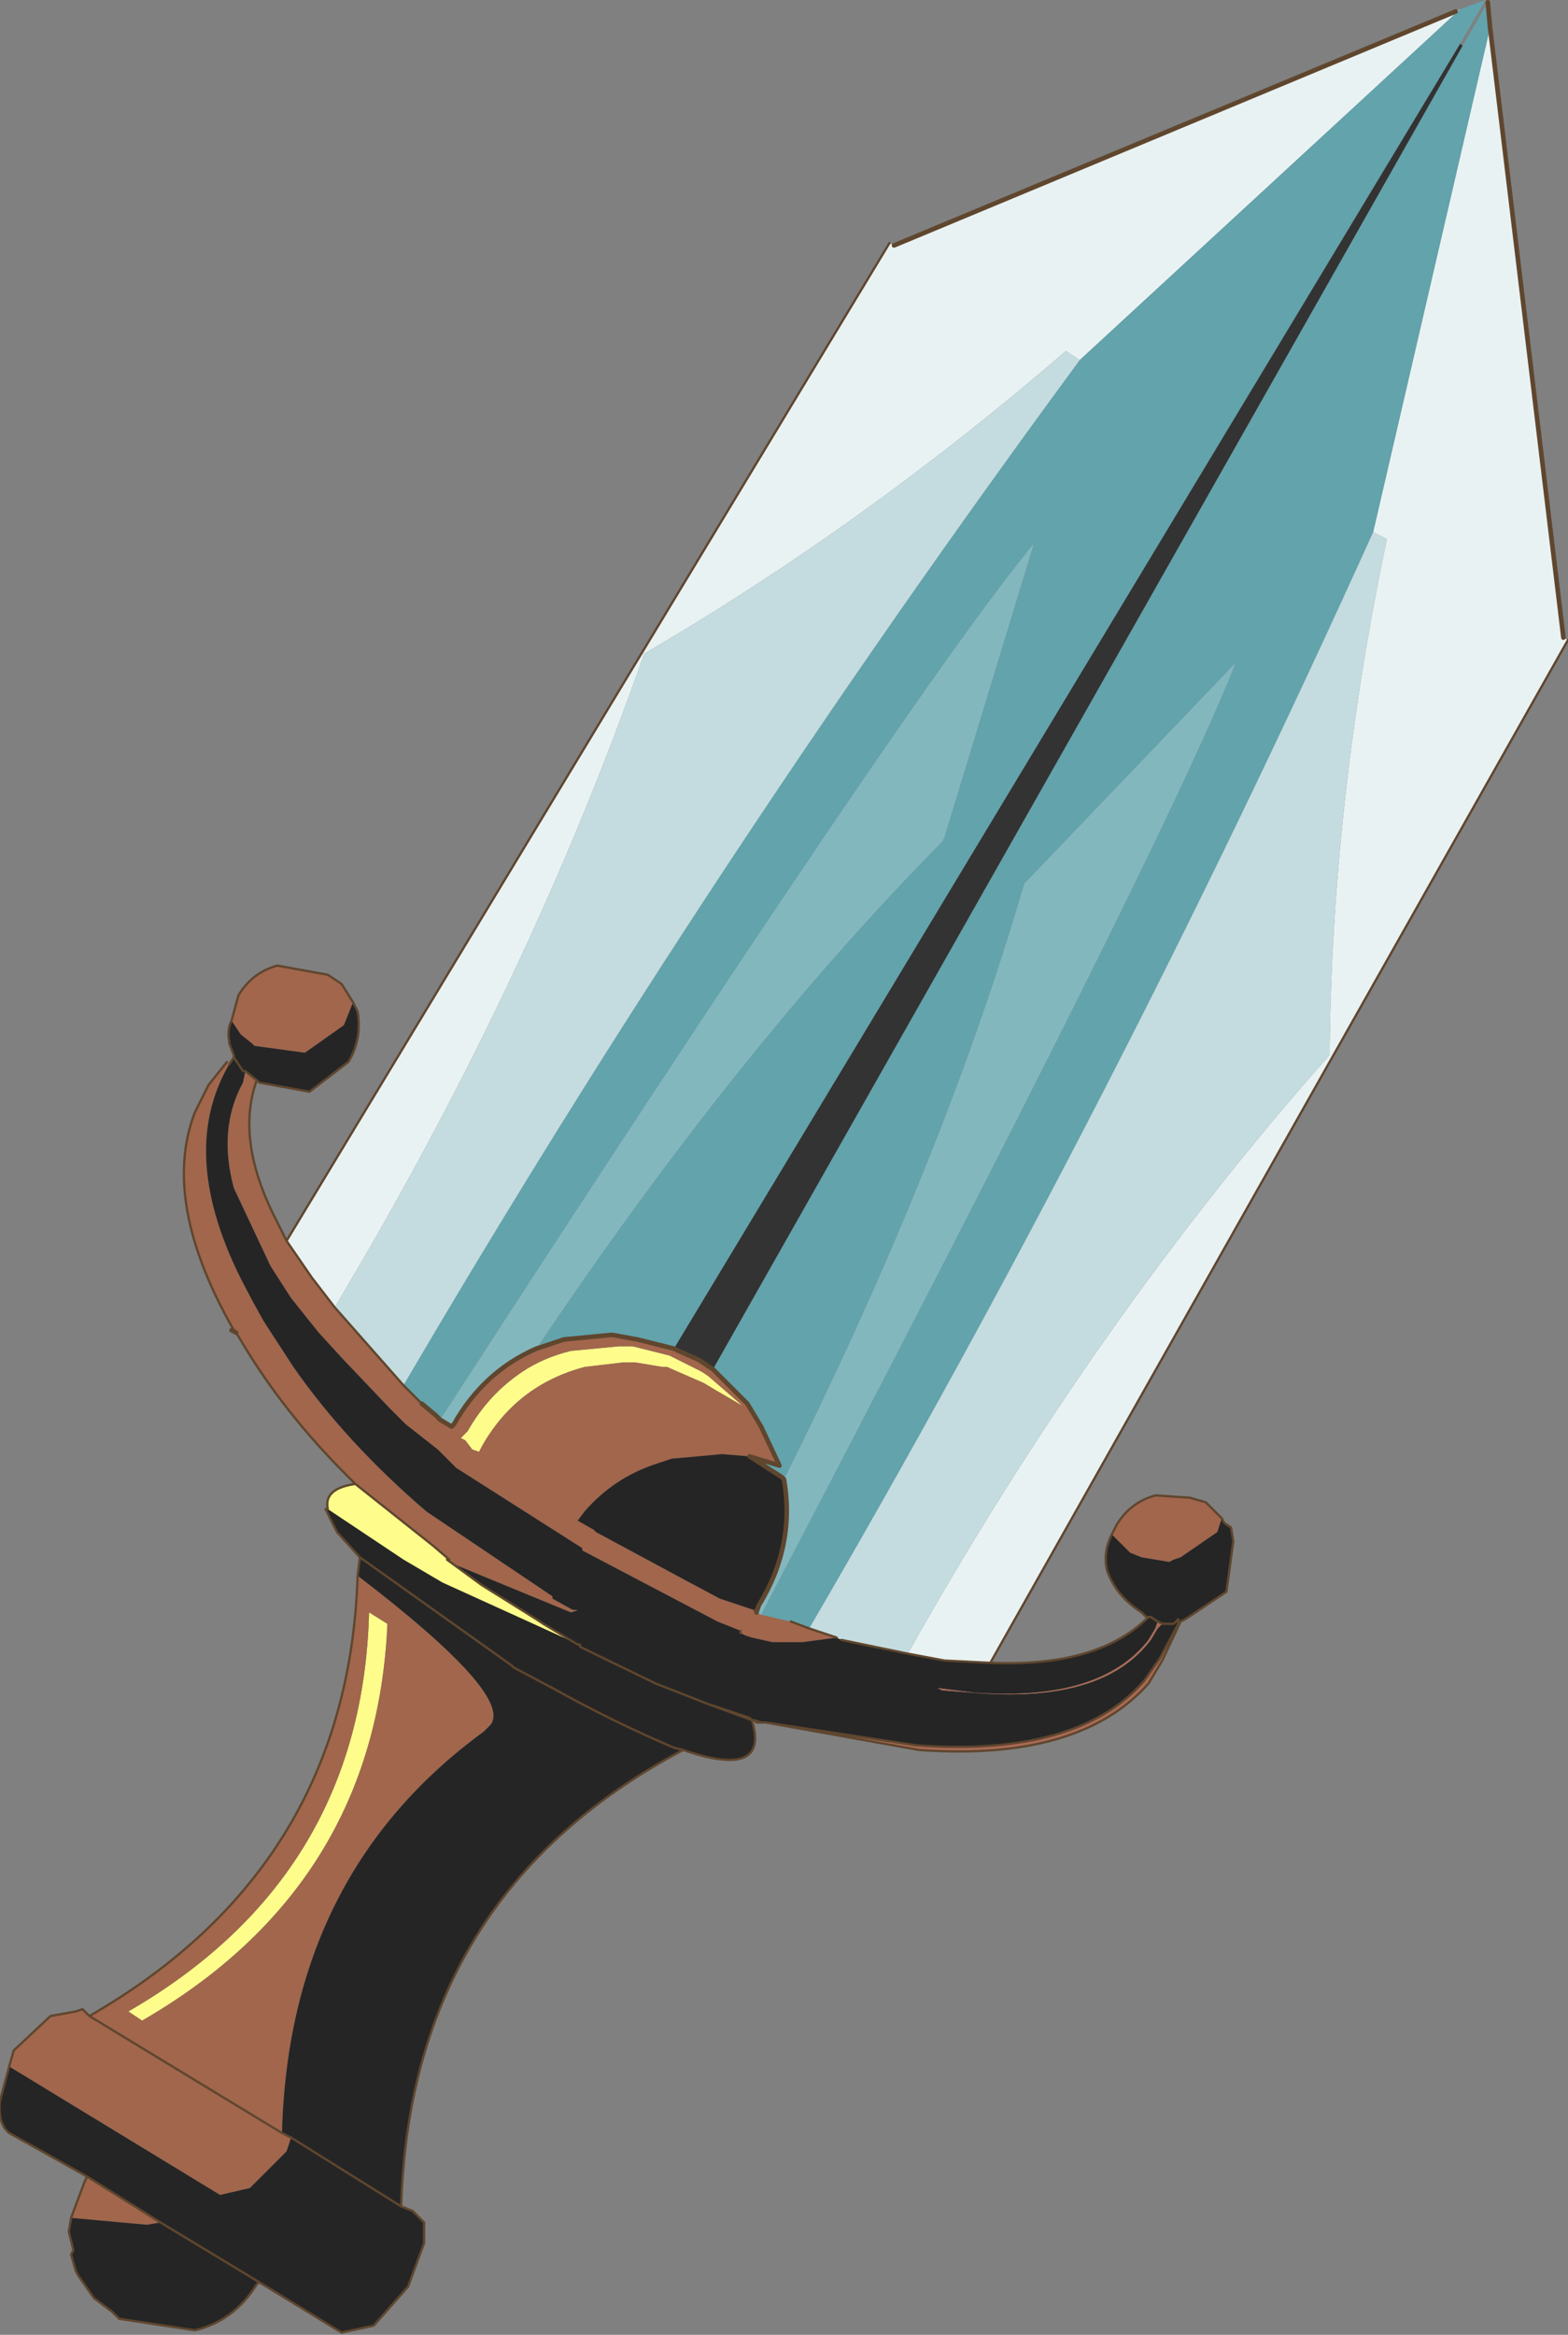 <?xml version="1.0"?>
<svg xmlns="http://www.w3.org/2000/svg" xmlns:xlink="http://www.w3.org/1999/xlink" width="34.2px" height="50.9px"><rect width="100%" height="100%" fill="#808080" stroke="none"/><g transform="matrix(1, 0, 0, 1, -257.85, -175)"><use xlink:href="#object-0" width="34.2" height="50.9" transform="matrix(1, 0, 0, 1, 257.85, 175)"/></g><defs><g transform="matrix(1, 0, 0, 1, -257.85, -175)" id="object-0"><path fill-rule="evenodd" fill="#fefd8b" stroke="none" d="M260.95 219.05L260.65 218.85Q265.75 215.9 265.9 210.15L266.3 210.4Q266.05 216.1 260.95 219.05M265 207.9Q264.9 207.45 265.6 207.35L267.3 208.7L267.65 209L267.6 209L268.35 209.55L269.55 210.3L269.7 210.4L270.45 210.85L270.5 210.85L270.45 210.85L270.25 210.75L267.5 209.5L266.65 209L265 207.9M271.65 204.35L272.45 204.55L272.55 204.6L273.15 204.9L273.3 205L274.05 205.65L273.45 205.3L273.2 205.15L272.4 204.8L272.3 204.8L271.7 204.7L271.45 204.7L270.6 204.8Q269.1 205.2 268.35 206.55L268.3 206.65L268.15 206.6L268 206.4L267.9 206.35L268.05 206.2Q268.5 205.4 269.25 204.9Q269.7 204.6 270.3 204.45L271.35 204.35L271.65 204.35"/><path fill-rule="evenodd" fill="#a1664c" stroke="none" d="M260.95 219.05Q266.05 216.1 266.3 210.4L265.9 210.15Q265.75 215.9 260.65 218.85L260.95 219.05M258.05 220.05L258.15 219.7L258.95 218.95L259.5 218.85L259.65 218.8L259.8 218.95Q265.45 215.7 265.65 209.35Q269.05 211.95 268.55 212.6L268.4 212.75Q264.15 215.85 264 221.5L264.2 221.6L264.1 221.9L263.3 222.7L262.65 222.85L258.05 220.05M265.6 207.35L265.4 207.15Q264.05 205.8 263.15 204.3L263 204.05L262.95 204Q261.35 201.2 262.1 199.25L262.4 198.65L262.8 198.15L262.85 198.2Q261.65 200.25 263.3 203.25L263.35 203.35L263.6 203.8L264.25 204.8Q265.4 206.45 267.15 207.95L269.9 209.8L269.9 209.85L270.35 210.1L270.3 210.15L267.75 209.1L267.6 209L267.65 209L267.3 208.7L265.6 207.35M262.9 197.25L263.05 196.7Q263.35 196.2 263.9 196.05L265 196.25L265.3 196.45L265.55 196.85L265.35 197.35L264.5 197.95L263.4 197.8L263.35 197.75L263.1 197.55L262.9 197.25M263.45 198.55Q263 199.8 263.8 201.45L264.1 202.05L264.65 202.85L265.15 203.5L266.65 205.2L267.05 205.6L267.35 205.85L267.45 205.95L267.7 206.1L267.75 206.05Q268.4 204.9 269.55 204.4L270.15 204.2L271.2 204.1L271.75 204.2L272.55 204.4L272.65 204.45L273.1 204.65L273.4 204.85L274.15 205.6L274.45 206.1L274.85 206.95L274.2 206.75L273.6 206.7L272.5 206.8L272.2 206.9Q271.25 207.2 270.6 207.95L270.45 208.15L270.8 208.35L270.85 208.4L272.8 209.45L273.55 209.85L273.7 209.9L274.3 210.1L274.35 210.15L274.45 210.2L275.1 210.35L275.5 210.5L276.1 210.7L275.35 210.8L274.7 210.8L274.25 210.7L274.1 210.65L274 210.6L274 210.55L273.75 210.45L273.5 210.35L270.55 208.8L270.55 208.75L267.8 207L267.7 206.9L267.45 206.65L267.4 206.6L266.7 206.05L266.35 205.7L265.35 204.65L264.8 204.05L264.2 203.3L263.75 202.6L262.95 200.9Q262.6 199.6 263.15 198.6L263.2 198.35L263.45 198.55M282.1 208.45L282.2 208.25Q282.5 207.75 283.05 207.6L283.8 207.65L284.15 207.75L284.5 208.1L284.4 208.4L283.6 208.95L283.45 209L283.35 209.05L283.05 209L282.75 208.95L282.5 208.85L282.1 208.45M259.4 223.35L259.7 222.55L259.75 222.45L261.35 223.45L261.05 223.5L259.4 223.35M259.8 218.95L264 221.5L259.8 218.95M271.65 204.35L271.35 204.35L270.3 204.45Q269.7 204.6 269.25 204.9Q268.5 205.4 268.05 206.2L267.9 206.35L268 206.4L268.15 206.6L268.3 206.65L268.35 206.55Q269.1 205.2 270.6 204.8L271.45 204.7L271.7 204.7L272.3 204.8L272.4 204.8L273.2 205.15L273.45 205.3L274.05 205.65L273.3 205L273.15 204.9L272.55 204.6L272.45 204.55L271.65 204.35"/><path fill-rule="evenodd" fill="#252525" stroke="none" d="M265.65 209.35L265.7 208.95L265.2 208.4L264.95 207.9L265 207.9L266.65 209L267.5 209.5L270.25 210.75L270.45 210.85L270.5 210.85L270.5 210.9L272.15 211.7L273.3 212.15L272.15 211.7L270.5 210.9L270.5 210.85L270.45 210.85L269.7 210.4L269.55 210.3L268.35 209.55L267.6 209L267.75 209.1L270.3 210.15L270.45 210.1L270.35 210.1L269.9 209.85L269.9 209.8L267.15 207.95Q265.4 206.45 264.25 204.8L263.6 203.8L263.35 203.35L263.3 203.25Q261.65 200.25 262.85 198.2L262.95 198.05L262.95 198L262.85 197.75L262.85 197.7Q262.8 197.45 262.9 197.25L263.1 197.55L263.35 197.75L263.4 197.8L264.5 197.95L265.35 197.35L265.55 196.85L265.65 197.05Q265.75 197.65 265.45 198.15L264.6 198.8L263.5 198.6L263.45 198.55L263.2 198.35L263.15 198.35L262.95 198.05L263.15 198.35L263.2 198.35L263.15 198.6Q262.6 199.6 262.95 200.9L263.75 202.6L264.2 203.3L264.8 204.05L265.35 204.65L266.35 205.7L266.7 206.05L267.4 206.6L267.45 206.65L267.7 206.9L267.8 207L270.55 208.75L270.55 208.8L273.5 210.35L273.75 210.45L274 210.55L274 210.6L274.1 210.65L274.25 210.7L274.7 210.8L275.35 210.8L276.1 210.7L276.2 210.75L277.65 211.05L278.45 211.2L279.45 211.25Q281.8 211.35 282.9 210.25L282.85 210.25L282.75 210.15Q282.2 209.8 282 209.25Q281.9 208.85 282.1 208.45L282.5 208.85L282.75 208.95L283.05 209L283.35 209.05L283.45 209L283.6 208.95L284.4 208.4L284.5 208.1L284.55 208.2L284.7 208.3L284.75 208.6L284.6 209.7L283.7 210.3L283.6 210.35L283.55 210.4L283.55 210.3L283.45 210.4L283.2 210.4L283.45 210.4L283.55 210.3L283.55 210.4L283.15 211.15L282.8 211.65Q281.35 213.3 277.85 213.05L274.55 212.55L274.45 212.55L274.3 212.5L274.25 212.5Q274.65 213.8 272.75 213.15Q266.8 216.3 266.6 223.1L266.85 223.2L267.1 223.45L267.1 223.9L266.75 224.85L266 225.7L265.3 225.85L263.5 224.75L263.45 224.8Q262.95 225.6 262.1 225.8L260.45 225.55L260.3 225.4L259.9 225.1L259.55 224.6L259.5 224.5L259.4 224.15L259.45 224.05L259.35 223.65L259.4 223.35L261.05 223.5L261.35 223.45L259.75 222.45L258.05 221.5Q257.8 221.3 257.85 220.8L258.05 220.05L262.65 222.85L263.3 222.7L264.1 221.9L264.2 221.6L264 221.5Q264.15 215.85 268.4 212.75L268.55 212.6Q269.05 211.95 265.65 209.35M263.5 224.75L261.35 223.45L263.5 224.75M274.2 212.45L273.3 212.15L274.25 212.5L274.2 212.45M274.95 207.25Q275.2 208.7 274.4 210L274.35 210.15L274.3 210.1L273.7 209.9L273.55 209.85L272.8 209.45L270.85 208.4L270.8 208.35L270.45 208.15L270.6 207.95Q271.25 207.2 272.2 206.9L272.5 206.8L273.6 206.7L274.2 206.75L274.9 207.2L274.95 207.25M283.1 210.35L283.05 210.5L282.9 210.75Q281.85 212.1 279.1 211.9L278.3 211.8L278.4 211.85L279.05 211.9Q281.9 212.15 282.95 210.75L283.1 210.5L283.2 210.4L283.1 210.35L282.95 210.25L282.85 210.25L282.95 210.25L283.1 210.35M265.7 208.95L269 211.3L269.05 211.35L269.9 211.8Q271.25 212.55 272.55 213.1L272.75 213.15L272.55 213.1Q271.25 212.55 269.9 211.8L269.05 211.35L269 211.3L265.7 208.95M264.2 221.6L266.6 223.1L264.2 221.6"/><path fill-rule="evenodd" fill="#e9f2f3" stroke="none" d="M263 204.05L262.9 204L262.95 204L263 204.05M264.1 202.05L277.25 180.3L277.35 180.35L289.6 175.25L289.7 175.2L281.4 182.85L281.1 182.65Q276.7 186.45 271.9 189.25Q269.4 196.4 265.15 203.5L264.65 202.85L264.1 202.05M290.35 175.6L291.95 188.9L292.05 188.95L279.45 211.25L278.45 211.2L277.65 211.05Q281.75 203.75 286.85 198Q286.9 192.45 288.1 186.75L287.8 186.6L290.35 175.6"/><path fill-rule="evenodd" fill="#62a3ac" stroke="none" d="M289.7 175.2L290.25 175L289.7 175.95L272.55 204.4L271.75 204.2L271.2 204.1L270.15 204.2L269.55 204.4Q273.95 197.85 278.4 193.35L278.45 193.25L280.4 186.85Q277.75 190.05 267.45 205.95L267.35 205.85L267.05 205.6L266.65 205.2Q273.3 193.85 281.4 182.85L289.7 175.2M289.75 176L290.3 175.05L290.35 175.6L287.8 186.6Q282.15 199.1 275.5 210.5L275.1 210.35L274.45 210.2Q283.3 193.3 284.8 189.45L280.3 194.15L280.2 194.25L280.15 194.4Q278.4 200.35 274.95 207.25L274.9 207.2L274.2 206.75L274.85 206.95L274.45 206.1L274.15 205.6L273.4 204.85L289.75 176"/><path fill-rule="evenodd" fill="#333333" stroke="none" d="M289.7 175.95L289.75 176L273.4 204.85L273.1 204.65L272.65 204.45L272.55 204.4L289.7 175.95"/><path fill-rule="evenodd" fill="#aa6a55" stroke="none" d="M283.6 210.35L283.2 211.2L282.9 211.7Q281.4 213.4 277.9 213.15L274.55 212.55L274.35 212.55L274.3 212.5L274.45 212.55L274.55 212.55L277.85 213.05Q281.35 213.3 282.8 211.65L283.15 211.15L283.55 210.4L283.6 210.35M270.35 210.1L270.45 210.1L270.3 210.15L270.35 210.1M273.3 212.15L274.2 212.45L274.25 212.5L273.3 212.15M283.2 210.4L283.1 210.5L282.95 210.75Q281.9 212.15 279.05 211.9L278.4 211.85L278.3 211.8L279.1 211.9Q281.85 212.1 282.9 210.75L283.05 210.5L283.1 210.35L283.2 210.4"/><path fill-rule="evenodd" fill="#c4dcdf" stroke="none" d="M265.15 203.5Q269.4 196.4 271.9 189.25Q276.7 186.45 281.1 182.65L281.4 182.85Q273.3 193.85 266.65 205.2L265.15 203.5M275.5 210.5Q282.15 199.1 287.8 186.6L288.1 186.75Q286.9 192.45 286.85 198Q281.75 203.75 277.65 211.05L276.2 210.75L276.1 210.7L275.5 210.5"/><path fill-rule="evenodd" fill="#83b7be" stroke="none" d="M274.95 207.25Q278.4 200.35 280.15 194.4L280.2 194.25L280.3 194.15L284.8 189.45Q283.3 193.3 274.45 210.2L274.35 210.15L274.4 210Q275.2 208.7 274.95 207.25M267.45 205.95Q277.75 190.05 280.4 186.85L278.45 193.25L278.4 193.35Q273.95 197.85 269.55 204.4Q268.4 204.9 267.75 206.05L267.7 206.1L267.45 205.95"/><path fill="none" stroke="#5f462e" stroke-width="0.05" stroke-linecap="round" stroke-linejoin="round" d="M258.05 220.05L258.15 219.7L258.95 218.95L259.5 218.85L259.65 218.8L259.8 218.95Q265.45 215.7 265.65 209.35L265.7 208.95L265.2 208.4L264.95 207.9M265 207.9Q264.9 207.45 265.6 207.35L265.4 207.15Q264.05 205.8 263.15 204.3L263 204.05L262.95 204L262.9 204M262.95 204Q261.35 201.2 262.1 199.25L262.4 198.65L262.8 198.15M262.85 198.2L262.95 198.05L262.95 198L262.85 197.75L262.85 197.7Q262.8 197.45 262.9 197.25L263.05 196.7Q263.35 196.2 263.9 196.05L265 196.25L265.3 196.45L265.55 196.85L265.65 197.05Q265.75 197.65 265.45 198.15L264.6 198.8L263.5 198.6L263.45 198.55Q263 199.8 263.8 201.45L264.1 202.05L277.25 180.3M292.05 188.95L279.45 211.25Q281.8 211.35 282.9 210.25L282.85 210.25L282.75 210.15Q282.2 209.8 282 209.25Q281.9 208.85 282.1 208.45L282.2 208.25Q282.5 207.75 283.05 207.6L283.8 207.65L284.15 207.75L284.5 208.1L284.55 208.2L284.7 208.3L284.75 208.6L284.6 209.7L283.7 210.3L283.6 210.35L283.2 211.2L282.9 211.7Q281.4 213.4 277.9 213.15L274.55 212.55L274.35 212.55L274.3 212.5L274.25 212.5Q274.65 213.8 272.75 213.15Q266.8 216.3 266.6 223.1L266.85 223.2L267.1 223.45L267.1 223.9L266.75 224.85L266 225.7L265.3 225.85L263.5 224.75L263.45 224.8Q262.95 225.6 262.1 225.8L260.45 225.55L260.3 225.4L259.9 225.1L259.55 224.6L259.5 224.5L259.4 224.15L259.45 224.05L259.35 223.65L259.4 223.35L259.7 222.55L259.75 222.45L258.05 221.5Q257.8 221.3 257.85 220.8L258.05 220.05M264.2 221.6L264 221.5L259.8 218.95M259.75 222.45L261.35 223.45L263.5 224.75M265.15 203.5L266.65 205.2L267.05 205.6M263.2 198.35L263.45 198.55M263.2 198.35L263.15 198.35L262.95 198.05M267.6 209L268.35 209.55L269.55 210.3L269.7 210.4L270.45 210.85L270.5 210.85L270.5 210.9L272.15 211.7L273.3 212.15L274.2 212.45L274.25 212.5L273.3 212.15M264.1 202.05L264.65 202.85L265.15 203.5M275.1 210.35L275.5 210.5L276.1 210.7M277.65 211.05L278.45 211.2L279.45 211.25M283.55 210.4L283.6 210.35M283.55 210.4L283.55 210.3L283.45 210.4L283.2 210.4L283.1 210.35L282.95 210.25L282.85 210.25M274.45 212.55L274.55 212.55L277.85 213.05Q281.35 213.3 282.8 211.65L283.15 211.15L283.55 210.4M274 210.6L274 210.55M274.35 210.15L274.3 210.1M276.2 210.75L277.65 211.05M274.3 212.5L274.45 212.55M272.75 213.15L272.55 213.1Q271.25 212.55 269.9 211.8L269.05 211.35L269 211.3L265.7 208.95M267.65 209L267.3 208.7L265.6 207.35M266.6 223.1L264.2 221.6"/><path fill="none" stroke="#5f462e" stroke-width="0.1" stroke-linecap="round" stroke-linejoin="round" d="M263 204.05L262.9 204M277.35 180.35L289.6 175.25M290.3 175.05L290.35 175.6L291.95 188.9M269.55 204.4L270.15 204.2L271.2 204.1L271.75 204.2L272.55 204.4L272.65 204.45L273.1 204.65L273.4 204.85L274.15 205.6L274.45 206.1L274.85 206.95L274.2 206.75L274.9 207.2L274.95 207.25Q275.2 208.7 274.4 210L274.35 210.15M269.55 204.4Q268.4 204.9 267.75 206.05L267.7 206.1L267.45 205.95L267.35 205.85L267.05 205.6"/></g></defs></svg>

